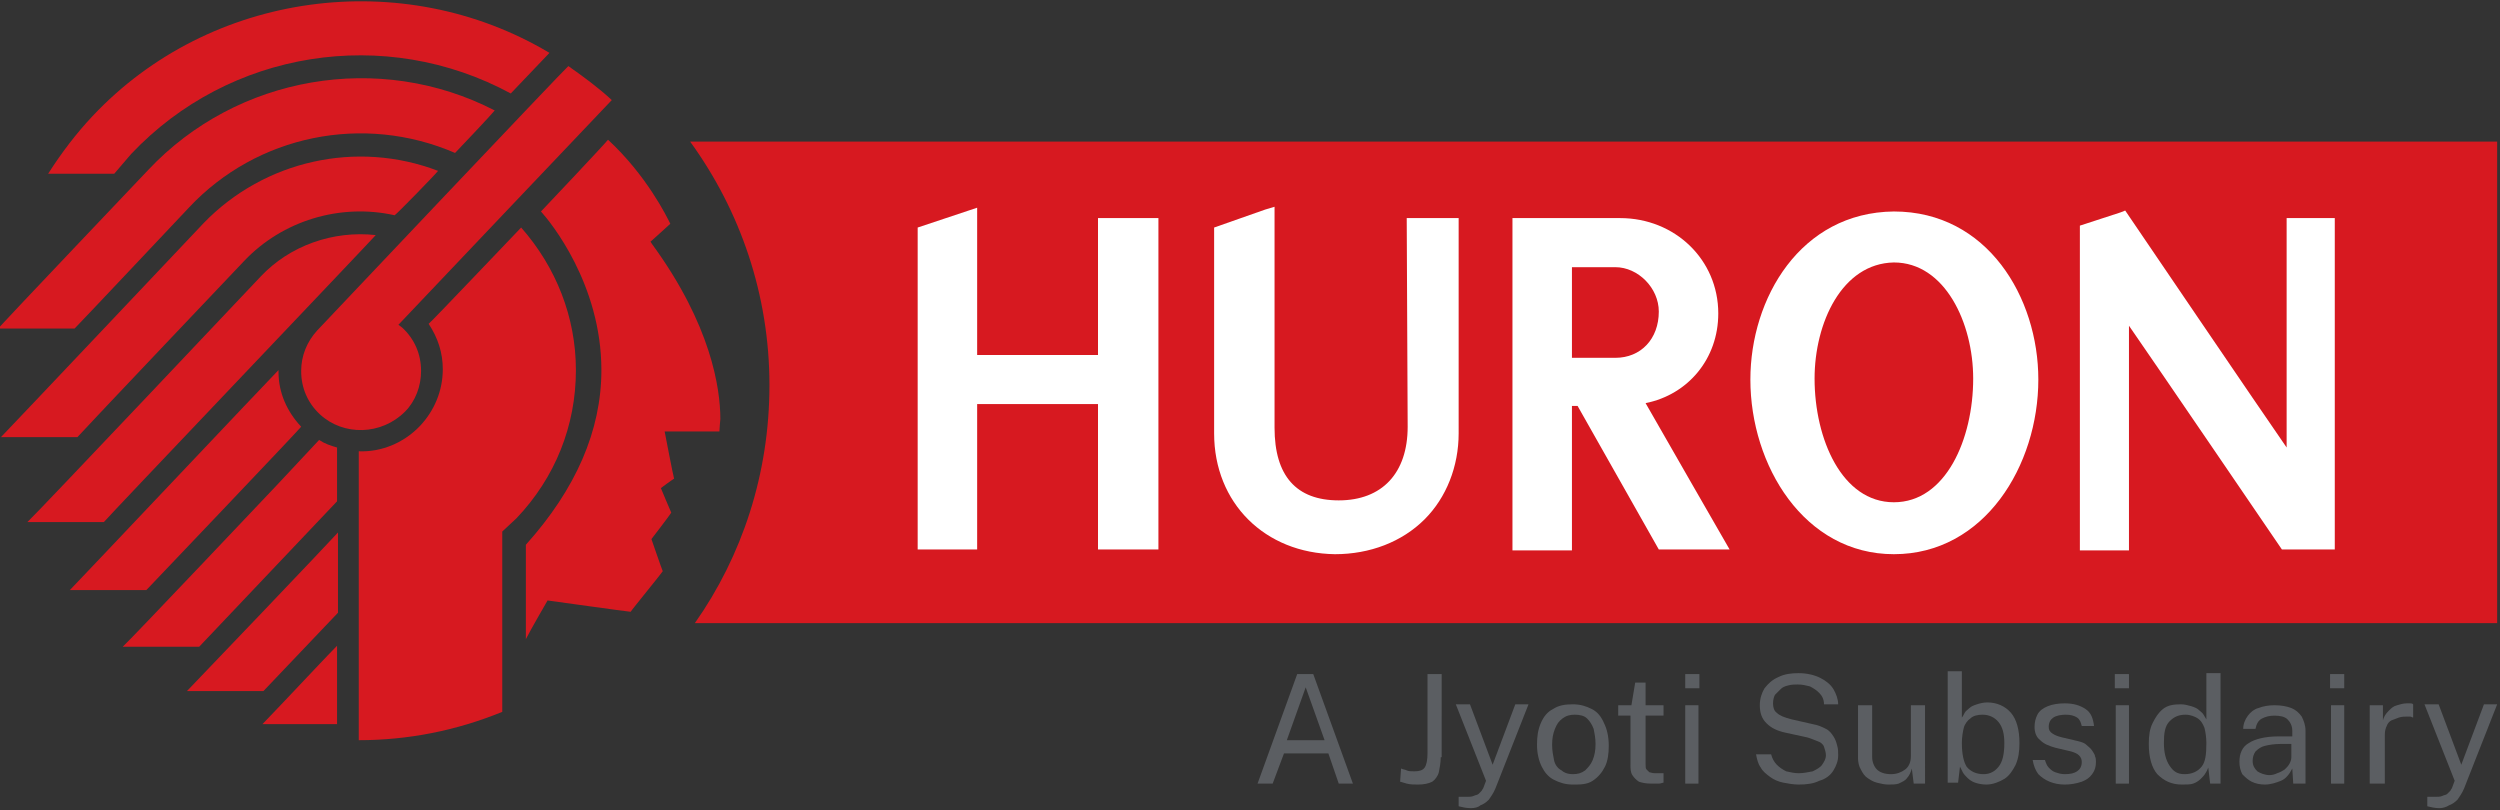 <?xml version="1.0" encoding="UTF-8"?>
<!-- Generator: Adobe Illustrator 22.1.0, SVG Export Plug-In . SVG Version: 6.00 Build 0)  -->
<svg version="1.1" id="Layer_1" xmlns="http://www.w3.org/2000/svg" xmlns:xlink="http://www.w3.org/1999/xlink" x="0px" y="0px" width="264.8px" height="85.8px" viewBox="0 0 264.8 85.8" style="enable-background:new 0 0 264.8 85.8;" xml:space="preserve">
<rect x="0" y="0" width="264.8" height="85.8" fill="#333333" stroke="none"/>
<style type="text/css">
	.st0{fill:#D71920;}
	.st1{fill:#FFFFFF;}
	.st2{enable-background:new    ;}
	.st3{fill:#5B5E62;}
</style>
<g>
	<g>
		<path class="st0" d="M73.1,15c5.3,7.3,8.4,16.2,8.4,25.8c0,9.4-2.9,18.1-7.9,25.2h190.9V15H73.1z"/>
	</g>
	<polygon class="st1" points="116.3,37.6 103.5,37.6 103.5,22 102.6,22.3 97.2,24.1 97.2,58.2 103.5,58.2 103.5,42.8 116.3,42.8    116.3,58.2 122.7,58.2 122.7,23.1 116.3,23.1  "/>
	<g>
		<path class="st1" d="M149.1,45.2c0,4.9-2.7,7.8-7.3,7.8c-4.5,0-6.8-2.6-6.8-7.7V21.9l-1,0.3l-5.4,1.9v21.8    c0,7.4,5.4,12.7,12.8,12.8c3.7,0,7.1-1.3,9.5-3.7c2.3-2.3,3.6-5.6,3.6-9.1V23.1H149L149.1,45.2L149.1,45.2z"/>
		<path class="st1" d="M182,33.2c0-5.7-4.6-10.1-10.4-10.1h-10.7h-0.7v35.2h6.3V43h0.6c0.4,0.7,8.6,15.2,8.6,15.2h7.5    c0,0-8-13.9-8.9-15.5C178.8,41.8,182,38,182,33.2 M166.5,28.3h4.6c2.4,0,4.6,2.2,4.6,4.7c0,2.9-1.9,4.9-4.6,4.9c0,0-3.2,0-4.6,0    V28.3z"/>
		<path class="st1" d="M200.6,22.4c-9.9,0.1-15.2,9.2-15.2,17.8c0,9.1,5.7,18.5,15.2,18.5c9.6,0,15.3-9.4,15.3-18.5    C215.9,31.5,210.5,22.4,200.6,22.4 M200.6,53.2c-5.5,0-8.4-6.7-8.4-13.1c0-5.9,2.9-12.2,8.4-12.3c5.4,0,8.4,6.4,8.4,12.3    C209,46.5,206.1,53.2,200.6,53.2"/>
		<path class="st1" d="M242.2,23.1v24.3c-2.3-3.3-17.1-25.1-17.1-25.1l-0.5,0.2l-4.3,1.4v34.4h5.2V34.5c2.3,3.3,16.2,23.7,16.2,23.7    h5.6V23.1H242.2z"/>
		<path class="st0" d="M58.2,5.6c-0.3,0.3-3.9,4.1-4.1,4.3c-13.3-7.2-29.8-4.6-40.2,6.4c0,0-1.7,2-1.8,2.1c-0.2,0-6.3,0-7,0    c1.4-2.2,3-4.3,4.7-6.1C22.2-0.9,42.6-3.7,58.2,5.6"/>
		<path class="st0" d="M52.4,11.7c-0.3,0.4-4,4.3-4.2,4.5C38.5,12,27.2,14.3,20,22c0,0-11.4,12.1-12.1,12.8c-0.2,0-7.4,0-8.1,0    C0.4,34.1,15.7,18,15.7,18C25.1,8,40.2,5.4,52.4,11.7"/>
		<path class="st0" d="M46.4,18.1c-0.4,0.5-4.4,4.6-4.6,4.7c-5.8-1.3-11.9,0.6-15.9,4.8c0,0-17,17.9-17.7,18.7c-0.2,0-7.2,0-8.1,0    c0.7-0.7,21.5-22.7,21.5-22.7C28,17,37.8,14.8,46.4,18.1"/>
		<path class="st0" d="M27.6,29.3c3.1-3.3,7.7-4.9,12.2-4.4C39.2,25.6,11.1,55.1,11,55.3c-0.2,0-7.2,0-8.1,0    C3.7,54.6,27.6,29.3,27.6,29.3"/>
		<path class="st0" d="M33.9,43.9c-1.3-1.2-2-2.8-2-4.6c0-1.6,0.6-3.1,1.7-4.3c0,0,26.3-27.8,26.6-28c1.7,1.2,3.2,2.3,4.6,3.6    c-0.3,0.3-22.6,23.8-22.6,23.8l0.4,0.3c1.3,1.2,2,2.8,2,4.6c0,1.6-0.6,3.2-1.7,4.3C40.4,46.1,36.4,46.2,33.9,43.9"/>
		<path class="st0" d="M29.5,39.2v0.2c0,2.2,0.9,4.2,2.4,5.8c-0.2,0.3-16.3,17.2-16.4,17.3c-0.2,0-7.2,0-8.1,0    C8.1,61.8,28.7,40,29.5,39.2"/>
		<path class="st0" d="M29.5,51.2c0,0,4.1-4.4,4.3-4.6c0.6,0.4,1.2,0.6,1.9,0.8v5.7c-0.1,0.1-14.5,15.3-14.6,15.4    c-0.2,0-7.2,0-8.1,0C13.7,67.9,29.5,51.2,29.5,51.2"/>
		<path class="st0" d="M35.8,56.4v8.5c-0.1,0.1-7.8,8.2-7.9,8.3c-0.2,0-7.2,0-8.1,0C20.4,72.6,35.1,57.2,35.8,56.4"/>
		<path class="st0" d="M31.7,72.6c0,0,3.3-3.5,4-4.2c0,0.4,0,7.9,0,8.3c-0.4,0-7,0-7.9,0C28.4,76.1,31.7,72.6,31.7,72.6"/>
		<path class="st0" d="M55.2,24.1c3.7,4.2,5.8,9.5,5.8,15.1c0,5.9-2.2,11.4-6.3,15.7l-1.5,1.4v0.2c0,0,0,18.6,0,18.9    c-4.9,2-10,3-15.2,3c0-0.4,0-30.2,0-30.6c2.4,0.1,4.8-0.9,6.5-2.7c1.5-1.6,2.4-3.7,2.4-6c0-1.7-0.5-3.3-1.5-4.8    C45.5,34.3,54.8,24.5,55.2,24.1"/>
		<path class="st0" d="M64.4,14.8c4.1,3.8,6.2,8.1,6.6,8.9c-0.2,0.2-2.1,1.9-2.1,1.9l0.2,0.3c6.2,8.5,7.2,15.2,7.2,18.5    c0,0-0.1,1-0.1,1.3h-5.8c0,0,0.9,4.7,1,5c-0.2,0.1-1.4,1-1.4,1s1,2.4,1.1,2.6C71,54.5,69,57.1,69,57.1s1.1,3.2,1.2,3.4    c-0.1,0.2-3.3,4.1-3.4,4.3c-0.2,0-8.8-1.2-8.8-1.2s-1.8,3.1-2.3,4.1v-10c5.3-5.9,8-12.1,8-18.5c0-9.1-5.4-15.7-6.4-16.8    C57.6,22.1,64.2,15.1,64.4,14.8"/>
	</g>
</g>
<g>
	<g class="st2">
		<path class="st3" d="M133.2,83l4.2-11.6h1.7l4.2,11.6h-1.5l-1.1-3.2h-4.7l-1.2,3.2H133.2z M136.3,78.4h4l-2-5.6L136.3,78.4z"/>
		<path class="st3" d="M152.6,80.2c0,0.6-0.1,1.1-0.2,1.6c-0.1,0.4-0.4,0.8-0.7,1c-0.4,0.2-0.9,0.3-1.5,0.3c-0.4,0-0.8,0-1.2-0.1    c-0.4-0.1-0.6-0.2-0.7-0.2l0.1-1.4c0.2,0.1,0.4,0.1,0.6,0.2c0.2,0.1,0.5,0.1,0.8,0.1c0.5,0,0.9-0.1,1.1-0.4    c0.2-0.3,0.3-0.8,0.3-1.5v-8.4h1.5V80.2z"/>
		<path class="st3" d="M155.8,85.6c-0.5,0-0.9-0.1-1.3-0.2v-1l0.8,0c0.3,0,0.6,0,0.8-0.1c0.2-0.1,0.4-0.1,0.5-0.2    c0.1-0.1,0.2-0.2,0.3-0.3c0.1-0.1,0.1-0.2,0.2-0.3l0.3-0.8l-3.2-8.1h1.5l2.4,6.4l2.4-6.4h1.4l-3.5,8.9c-0.2,0.5-0.5,0.9-0.7,1.2    c-0.3,0.3-0.6,0.5-0.9,0.6C156.6,85.5,156.2,85.6,155.8,85.6z"/>
		<path class="st3" d="M166.6,83.1c-0.8,0-1.4-0.2-2-0.5c-0.6-0.3-1-0.8-1.3-1.4c-0.3-0.6-0.5-1.4-0.5-2.3c0-0.9,0.1-1.6,0.4-2.3    c0.3-0.7,0.7-1.2,1.3-1.5c0.6-0.4,1.3-0.5,2.1-0.5c0.8,0,1.4,0.2,2,0.5c0.6,0.3,1,0.8,1.3,1.5c0.3,0.6,0.5,1.4,0.5,2.4    c0,0.8-0.1,1.6-0.4,2.2s-0.7,1.1-1.3,1.5S167.4,83.1,166.6,83.1z M166.6,82c0.5,0,0.9-0.1,1.3-0.4c0.3-0.3,0.6-0.6,0.8-1.1    s0.3-1,0.3-1.7c0-0.6-0.1-1.1-0.2-1.6c-0.2-0.5-0.4-0.8-0.7-1.1c-0.3-0.3-0.8-0.4-1.3-0.4c-0.5,0-0.9,0.1-1.3,0.4    s-0.6,0.6-0.8,1.1c-0.2,0.5-0.3,1-0.3,1.7c0,0.6,0.1,1.1,0.2,1.6s0.4,0.9,0.8,1.1C165.6,81.8,166,82,166.6,82z"/>
		<path class="st3" d="M176.2,75.8h-1.9v5.1c0,0.3,0,0.5,0.1,0.6c0.1,0.1,0.2,0.2,0.3,0.3c0.1,0,0.3,0.1,0.6,0.1h0.9v1    c-0.1,0-0.3,0.1-0.5,0.1s-0.5,0-0.8,0c-0.6,0-1-0.1-1.3-0.2c-0.3-0.2-0.5-0.4-0.7-0.7s-0.2-0.7-0.2-1.1v-5.2h-1.3v-1.1h1.4    l0.4-2.4h1.1v2.4h1.9V75.8z"/>
		<path class="st3" d="M180,71.4v1.5h-1.5v-1.5H180z M179.9,74.7V83h-1.4v-8.3H179.9z"/>
		<path class="st3" d="M190.5,83.1c-0.5,0-1.1-0.1-1.6-0.2s-1-0.3-1.4-0.6c-0.4-0.3-0.8-0.6-1-1c-0.3-0.4-0.4-0.9-0.5-1.4h1.6    c0.1,0.4,0.3,0.8,0.6,1.1s0.6,0.5,1,0.7c0.4,0.1,0.9,0.2,1.3,0.2c0.5,0,1-0.1,1.5-0.2c0.4-0.2,0.8-0.4,1-0.7    c0.2-0.3,0.4-0.6,0.4-1c0-0.3-0.1-0.6-0.2-0.9s-0.4-0.5-0.7-0.6s-0.7-0.3-1.1-0.4l-2.3-0.5c-0.9-0.2-1.5-0.5-2-1    c-0.5-0.5-0.7-1.1-0.7-1.9c0-0.7,0.2-1.3,0.5-1.8c0.4-0.5,0.8-0.9,1.5-1.2c0.6-0.3,1.3-0.4,2.1-0.4c0.9,0,1.7,0.2,2.3,0.5    c0.6,0.3,1.1,0.7,1.4,1.2c0.3,0.5,0.5,1.1,0.5,1.6h-1.5c0-0.5-0.2-0.9-0.5-1.2c-0.3-0.3-0.6-0.5-1-0.7c-0.4-0.1-0.8-0.2-1.3-0.2    c-0.3,0-0.6,0-1,0.1s-0.6,0.2-0.8,0.4s-0.4,0.4-0.6,0.6c-0.1,0.2-0.2,0.5-0.2,0.9c0,0.4,0.1,0.8,0.4,1c0.3,0.3,0.8,0.5,1.6,0.7    l2.2,0.5c0.6,0.1,1,0.3,1.4,0.5c0.4,0.2,0.6,0.5,0.8,0.8c0.2,0.3,0.3,0.6,0.4,1c0.1,0.3,0.1,0.7,0.1,1c0,0.6-0.2,1.1-0.5,1.6    c-0.3,0.5-0.8,0.9-1.5,1.1C192.1,83,191.4,83.1,190.5,83.1z"/>
		<path class="st3" d="M200,83.1c-0.4,0-0.8-0.1-1.2-0.2s-0.7-0.3-1-0.5c-0.3-0.2-0.5-0.5-0.7-0.9c-0.2-0.3-0.3-0.8-0.3-1.2v-5.6    h1.5v5.5c0,0.5,0.2,1,0.5,1.3c0.3,0.3,0.8,0.5,1.5,0.5c0.6,0,1.1-0.2,1.5-0.5s0.6-0.8,0.6-1.4v-5.4h1.5V83h-1.2l-0.2-1.6    c-0.1,0.4-0.3,0.8-0.5,1c-0.2,0.3-0.5,0.4-0.9,0.6C200.8,83.1,200.4,83.1,200,83.1z"/>
		<path class="st3" d="M210.4,83.1c-0.5,0-0.9-0.1-1.2-0.2s-0.6-0.3-0.8-0.5c-0.2-0.2-0.4-0.4-0.5-0.6c-0.1-0.2-0.2-0.4-0.3-0.6    l-0.2,1.7h-1.1V71.1h1.5V76c0.1-0.1,0.2-0.3,0.3-0.5c0.1-0.2,0.3-0.3,0.5-0.5c0.2-0.2,0.5-0.3,0.8-0.4c0.3-0.1,0.7-0.2,1.1-0.2    c1,0,1.9,0.4,2.5,1.1c0.6,0.7,0.9,1.8,0.9,3.2c0,0.9-0.1,1.6-0.4,2.3c-0.3,0.6-0.7,1.2-1.2,1.5S211.1,83.1,210.4,83.1z M210.1,82    c0.7,0,1.2-0.3,1.6-0.8c0.4-0.5,0.6-1.3,0.6-2.5c0-1-0.2-1.7-0.6-2.2c-0.4-0.5-1-0.8-1.7-0.8c-0.5,0-1,0.1-1.3,0.4    c-0.3,0.2-0.6,0.6-0.7,1s-0.2,1-0.2,1.6c0,1.2,0.2,2,0.5,2.5C208.7,81.7,209.3,82,210.1,82z"/>
		<path class="st3" d="M218.7,83.1c-0.6,0-1.1-0.1-1.6-0.3s-0.9-0.5-1.2-0.8c-0.3-0.4-0.5-0.9-0.6-1.5h1.3c0.1,0.3,0.2,0.6,0.4,0.8    s0.4,0.4,0.7,0.5c0.3,0.1,0.6,0.2,1,0.2c0.6,0,1-0.1,1.3-0.3c0.3-0.2,0.5-0.5,0.5-1c0-0.3-0.1-0.5-0.3-0.7    c-0.2-0.2-0.5-0.3-0.8-0.4l-1.7-0.4c-0.7-0.2-1.2-0.4-1.6-0.8c-0.4-0.3-0.6-0.8-0.6-1.4c0-0.5,0.1-0.9,0.3-1.3    c0.2-0.4,0.6-0.7,1.1-0.9c0.5-0.2,1.1-0.3,1.8-0.3c0.9,0,1.6,0.2,2.2,0.6c0.6,0.4,0.8,1,0.9,1.8h-1.3c-0.1-0.4-0.2-0.7-0.5-0.9    c-0.3-0.2-0.7-0.3-1.2-0.3c-0.5,0-1,0.1-1.3,0.3c-0.3,0.2-0.5,0.5-0.5,1c0,0.3,0.1,0.5,0.4,0.7s0.6,0.3,1,0.4l1.7,0.4    c0.4,0.1,0.7,0.2,0.9,0.4s0.4,0.3,0.6,0.6c0.1,0.2,0.3,0.4,0.3,0.6c0.1,0.2,0.1,0.4,0.1,0.6c0,0.5-0.1,0.9-0.4,1.3    s-0.6,0.6-1.1,0.8C219.9,83,219.3,83.1,218.7,83.1z"/>
		<path class="st3" d="M225.5,71.4v1.5H224v-1.5H225.5z M225.5,74.7V83h-1.4v-8.3H225.5z"/>
		<path class="st3" d="M231.1,83.1c-1.1,0-1.9-0.4-2.6-1.1c-0.6-0.7-0.9-1.8-0.9-3.2c0-0.9,0.1-1.6,0.4-2.2c0.3-0.6,0.6-1.1,1.1-1.5    c0.5-0.4,1.1-0.5,1.9-0.5c0.4,0,0.7,0.1,1.1,0.2c0.3,0.1,0.6,0.2,0.8,0.4c0.2,0.2,0.4,0.3,0.5,0.5c0.1,0.2,0.2,0.3,0.3,0.5v-4.9    h1.5V83h-1.1l-0.2-1.7c-0.1,0.2-0.1,0.3-0.3,0.6c-0.1,0.2-0.3,0.4-0.5,0.6c-0.2,0.2-0.5,0.4-0.8,0.5    C232,83.1,231.6,83.1,231.1,83.1z M231.4,82c0.8,0,1.4-0.3,1.8-0.8c0.4-0.5,0.5-1.3,0.5-2.5c0-0.6-0.1-1.2-0.2-1.6    c-0.2-0.5-0.4-0.8-0.7-1c-0.3-0.2-0.8-0.4-1.3-0.4c-0.7,0-1.2,0.2-1.7,0.7s-0.6,1.3-0.6,2.3c0,1,0.2,1.8,0.6,2.4    S230.6,82,231.4,82z"/>
		<path class="st3" d="M239.9,83.1c-0.5,0-1-0.1-1.4-0.3c-0.4-0.2-0.7-0.5-1-0.8c-0.2-0.4-0.3-0.8-0.3-1.3c0-0.9,0.3-1.6,1-2    c0.6-0.4,1.7-0.7,3.1-0.7l1.5,0v-0.6c0-0.5-0.2-0.9-0.5-1.2c-0.3-0.3-0.8-0.4-1.4-0.4c-0.5,0-0.9,0.1-1.3,0.3    c-0.4,0.2-0.6,0.6-0.7,1.1h-1.3c0-0.5,0.2-1,0.5-1.4c0.3-0.4,0.7-0.7,1.1-0.8c0.5-0.2,1.1-0.3,1.7-0.3c0.7,0,1.3,0.1,1.8,0.3    s0.8,0.5,1.1,0.9c0.2,0.4,0.4,0.9,0.4,1.5V83h-1.3l-0.1-1.6c-0.3,0.6-0.7,1.1-1.2,1.3S240.5,83.1,239.9,83.1z M240.4,82.1    c0.3,0,0.6-0.1,0.8-0.2c0.3-0.1,0.5-0.2,0.8-0.4c0.2-0.2,0.4-0.4,0.5-0.6s0.2-0.4,0.2-0.7v-1.4l-1.2,0c-0.6,0-1.2,0.1-1.6,0.2    s-0.7,0.3-1,0.6c-0.2,0.3-0.3,0.6-0.3,1c0,0.5,0.2,0.8,0.5,1.1C239.4,81.9,239.9,82.1,240.4,82.1z"/>
		<path class="st3" d="M248.3,71.4v1.5h-1.5v-1.5H248.3z M248.3,74.7V83h-1.4v-8.3H248.3z"/>
		<path class="st3" d="M251,83v-8.3h1.4v1.6c0.1-0.4,0.3-0.7,0.6-1s0.5-0.5,0.9-0.6c0.3-0.1,0.7-0.2,1-0.2c0.1,0,0.2,0,0.4,0    c0.1,0,0.2,0,0.3,0.1v1.4c-0.1,0-0.2-0.1-0.3-0.1c-0.1,0-0.2,0-0.3,0c-0.3,0-0.6,0-0.9,0.1c-0.3,0.1-0.5,0.2-0.8,0.3    c-0.2,0.1-0.4,0.3-0.5,0.6c-0.1,0.2-0.2,0.5-0.2,0.9V83H251z"/>
		<path class="st3" d="M258.4,85.6c-0.5,0-0.9-0.1-1.3-0.2v-1l0.8,0c0.3,0,0.6,0,0.8-0.1c0.2-0.1,0.4-0.1,0.5-0.2    c0.1-0.1,0.2-0.2,0.3-0.3c0.1-0.1,0.1-0.2,0.2-0.3l0.3-0.8l-3.2-8.1h1.5l2.4,6.4l2.4-6.4h1.4l-3.5,8.9c-0.2,0.5-0.5,0.9-0.7,1.2    c-0.3,0.3-0.6,0.5-0.9,0.6C259.1,85.5,258.7,85.6,258.4,85.6z"/>
	</g>
</g>
</svg>